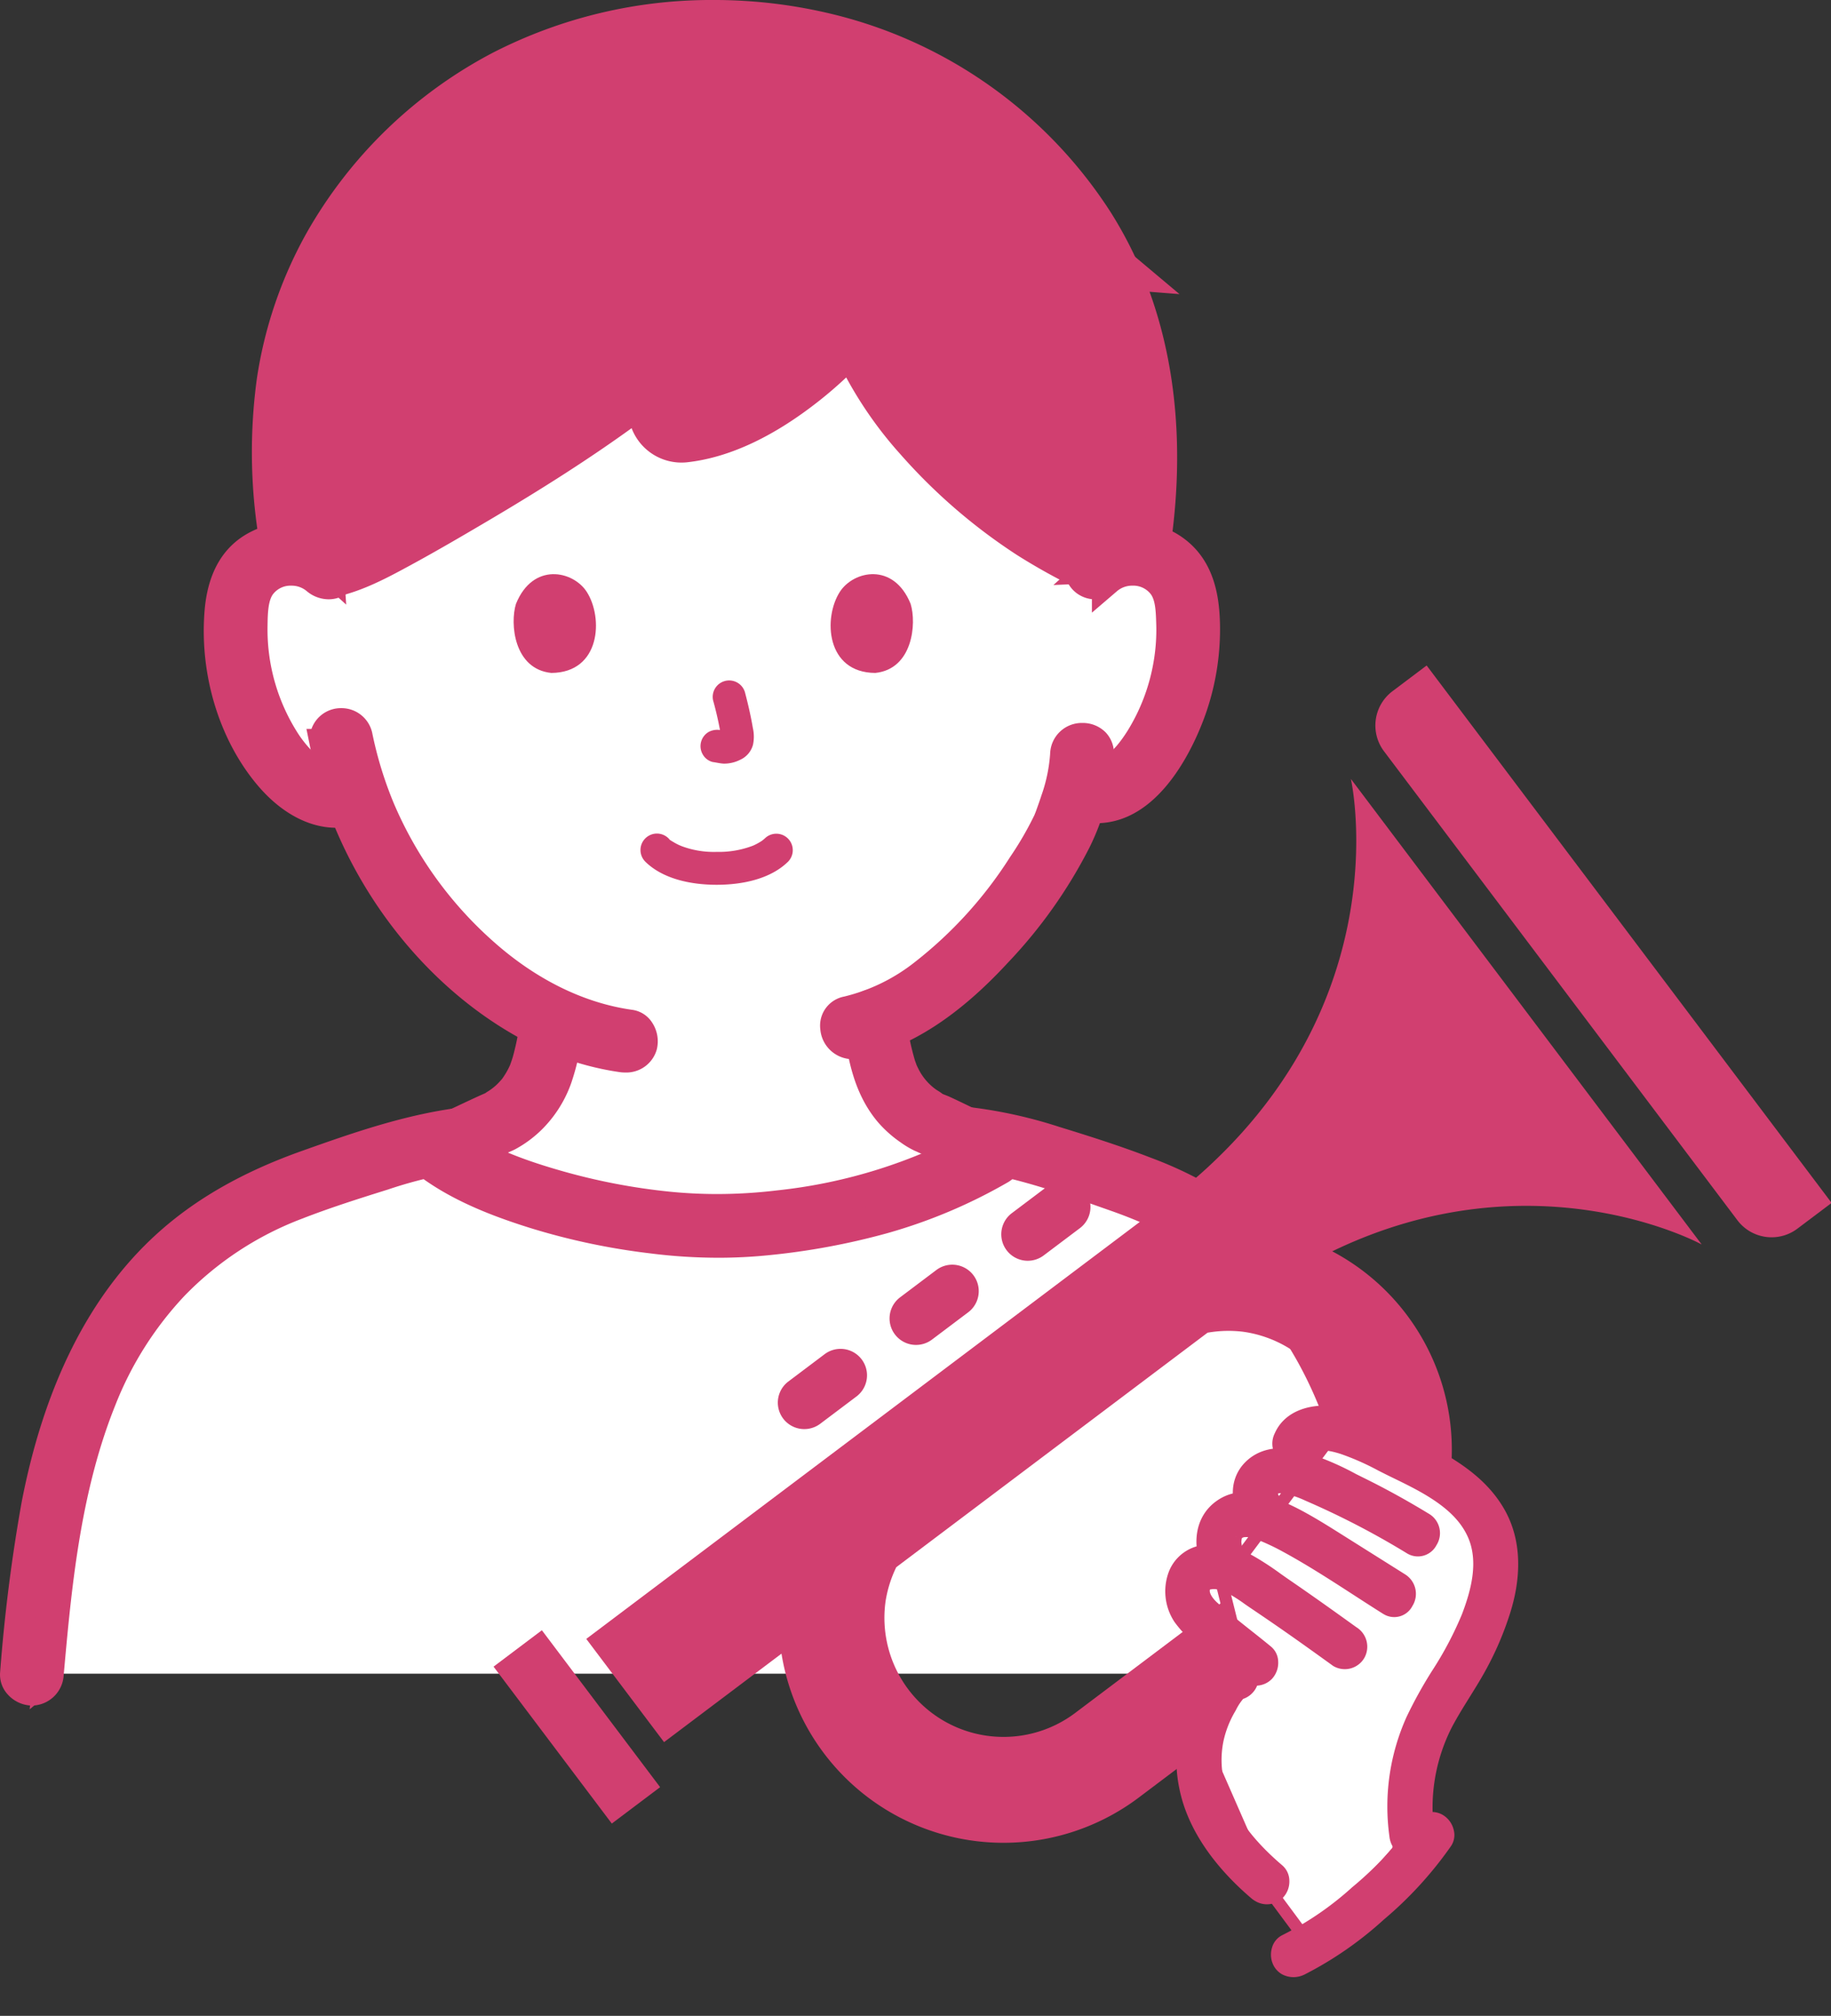 <svg xmlns="http://www.w3.org/2000/svg" width="269.896" height="297.185" viewBox="0 0 269.896 297.185">
  <rect x="0" y="0" width="269.896" height="297.185" fill="#333333" stroke="none"/>
  <g id="グループ_1809" data-name="グループ 1809" transform="translate(0 0)">
    <g id="c" transform="translate(0 0)">
      <path id="パス_1125" data-name="パス 1125" d="M37.259,249.041c1.768-19.737,4.041-40.778,16.586-56.112a49.939,49.939,0,0,1,15.839-12.788,99.021,99.021,0,0,1,14.657-5.667c3.869-1.268,7.785-2.539,11.761-3.414a20.787,20.787,0,0,0,3.3,2.33c10.25,6.046,25.714,9.427,38.92,9.727,13.192-.3,28.572-3.669,38.832-9.686a24.246,24.246,0,0,0,3.623-2.29c3.859.871,7.661,2.105,11.422,3.332a99.028,99.028,0,0,1,14.657,5.667A49.94,49.94,0,0,1,222.7,192.929c12.546,15.333,14.818,36.374,16.586,56.112" transform="translate(-32.556 -2.295)" fill="#fff"/>
      <path id="パス_1125_-_アウトライン" data-name="パス 1125 - アウトライン" d="M239.032,251.426c-1.578-17.621-3.542-39.55-16.082-54.876a47.885,47.885,0,0,0-15.115-12.2,98.3,98.3,0,0,0-14.326-5.529c-3.323-1.084-6.748-2.2-10.221-3.043a20.316,20.316,0,0,1-2.33,1.442c-.208.113-.413.224-.641.357-9.952,5.837-25.252,9.668-39.931,10h-.1c-14.753-.335-30.089-4.183-40.023-10.042l-.122-.072a19.493,19.493,0,0,1-2.581-1.757c-3.63.865-7.261,2.054-10.5,3.115a98.326,98.326,0,0,0-14.327,5.529,47.891,47.891,0,0,0-15.118,12.206c-12.539,15.325-14.5,37.255-16.081,54.875l-4.526-.405c1.634-18.24,3.667-40.941,17.091-57.348A52.468,52.468,0,0,1,70.663,180.3a101.8,101.8,0,0,1,14.988-5.8c3.645-1.194,7.78-2.55,11.976-3.473l1.063-.234.848.681a18.787,18.787,0,0,0,2.907,2.071l.125.074c9.153,5.4,23.971,9.091,37.767,9.412,13.726-.317,28.511-3.994,37.682-9.373.274-.161.523-.3.774-.432a17.906,17.906,0,0,0,2.634-1.714l.84-.631,1.025.231c4.021.907,8.062,2.226,11.627,3.389a101.793,101.793,0,0,1,14.989,5.8,52.463,52.463,0,0,1,16.56,13.37c13.424,16.407,15.457,39.108,17.091,57.348Z" transform="translate(-34.57 -4.478)" fill="#d13f70"/>
      <path id="パス_1126" data-name="パス 1126" d="M193.758,87.364a8.349,8.349,0,0,1,6.682-1.955,7.89,7.89,0,0,1,5.67,3.77,11.158,11.158,0,0,1,1.168,4.485,33.409,33.409,0,0,1-3.406,17.709,21.233,21.233,0,0,1-5.491,7.206c-1.857,1.481-3.722,2.322-6.419,1.5l-.964-.292c-.592,2.328-1.372,4.357-1.721,5.349-2,5.073-13.705,23.757-28.087,29.051.113.861.268,1.867.481,3.084.7,4.112,1.862,8.768,7.332,11.793.369.116,7.506,3.511,8.069,3.744l1.92.795-.6.36c-.574.341-1,.543-1.532.858-10.26,6.017-25.64,9.389-38.832,9.686-13.207-.3-28.671-3.683-38.92-9.727-.594-.351-.97-.567-1.525-.961l-.85-.6,1-.4c.582-.232,7.7-3.627,8.089-3.743,5.451-3.026,6.614-7.681,7.332-11.793.243-1.374.41-2.448.5-3.376a54.37,54.37,0,0,1-17.081-13.188,60.044,60.044,0,0,1-11.9-20.232l-1.424.385c-3.049.821-5.379-.805-7.235-2.287a21.229,21.229,0,0,1-5.491-7.206,33.407,33.407,0,0,1-3.406-17.709,11.124,11.124,0,0,1,1.168-4.485,7.889,7.889,0,0,1,5.67-3.77,8.352,8.352,0,0,1,6.682,1.955S76.927,33.693,137.2,33.693,193.76,87.364,193.76,87.364Z" transform="translate(-32.256 -3.684)" fill="#fff"/>
      <path id="パス_1126_-_アウトライン" data-name="パス 1126 - アウトライン" d="M139.22,33.443c19.6,0,34.716,5.544,44.94,16.477,11.614,12.42,13.633,28.324,13.907,35.639a10.776,10.776,0,0,1,4.734-.375,10.2,10.2,0,0,1,7.318,4.911,13.342,13.342,0,0,1,1.445,5.379,35.594,35.594,0,0,1-3.634,18.933,23.239,23.239,0,0,1-6.1,7.961A9.2,9.2,0,0,1,196,124.7a8.532,8.532,0,0,1-1.405-.12c-.357,1.138-.71,2.114-.958,2.8-.073.2-.138.383-.192.537l-.03.08c-1.913,4.848-13.025,23.194-27.693,29.652.064.4.134.816.211,1.256.664,3.91,1.628,7.616,6.076,10.131.425.179,1.461.659,4.759,2.208,1.388.652,2.961,1.391,3.2,1.492l6.1,2.527-4.5,2.678c-.334.2-.62.354-.9.508-.208.112-.413.223-.641.357-9.952,5.837-25.252,9.667-39.931,10h-.1c-14.754-.336-30.09-4.184-40.022-10.042l-.133-.079c-.537-.317-.961-.567-1.552-.986l-4.248-3.018,4.872-1.951c.256-.106,1.954-.9,3.318-1.544,3.186-1.5,4.207-1.968,4.64-2.148,4.408-2.507,5.388-6.22,6.07-10.126.113-.643.2-1.188.278-1.665a57.465,57.465,0,0,1-16.311-12.993,61.818,61.818,0,0,1-11.633-19.031,8.424,8.424,0,0,1-1.632.162c-2.865,0-5.068-1.444-7.023-3a23.247,23.247,0,0,1-6.108-7.97A35.579,35.579,0,0,1,66.874,95.49a13.333,13.333,0,0,1,1.45-5.4,10.192,10.192,0,0,1,7.314-4.9,10.788,10.788,0,0,1,4.73.374c.265-7.306,2.271-23.166,13.882-35.607C104.475,39,119.6,33.443,139.22,33.443Zm54.326,54.9c.067-4.175-.407-22.173-12.71-35.325-9.33-9.974-23.332-15.032-41.616-15.032-18.3,0-32.317,5.069-41.647,15.066C83.63,67.991,84.908,89.019,84.923,89.23l.387,5.612-4.176-3.769a6.05,6.05,0,0,0-3.968-1.457,5.808,5.808,0,0,0-.856.063,5.644,5.644,0,0,0-4.02,2.628A9.105,9.105,0,0,0,71.4,95.9a31.025,31.025,0,0,0,3.178,16.487,18.835,18.835,0,0,0,4.885,6.451c1.264,1.009,2.638,2,4.178,2a3.946,3.946,0,0,0,1.039-.143l3.462-.936.7,2a57.434,57.434,0,0,0,11.453,19.466,51.838,51.838,0,0,0,16.353,12.646l1.454.682-.158,1.6c-.09.909-.247,1.97-.526,3.547-.586,3.358-1.679,9.615-8.467,13.384l-.215.119-.152.046c-.492.207-2.845,1.312-4.42,2.052l-.593.278c9.213,5,23.311,8.376,36.479,8.684,12.865-.3,26.663-3.547,35.894-8.383l-1.107-.52c-1.636-.769-4.083-1.918-4.566-2.123l-.143-.045-.2-.11c-6.84-3.783-7.9-10.04-8.473-13.4-.207-1.181-.369-2.221-.493-3.168l-.237-1.8,1.7-.628c13.626-5.016,25.011-23.383,26.744-27.716.055-.154.118-.331.19-.529.393-1.09.988-2.736,1.458-4.584l.586-2.3,3.238.981c1.618.493,2.639.257,4.344-1.1a18.83,18.83,0,0,0,4.873-6.442,31.038,31.038,0,0,0,3.177-16.5,9.112,9.112,0,0,0-.886-3.57,5.648,5.648,0,0,0-4.025-2.634,6.261,6.261,0,0,0-4.145.881l-.067,1-8.357.382Z" transform="translate(-34.278 -5.706)" fill="#d13f70"/>
      <path id="パス_1127" data-name="パス 1127" d="M159.587,6.729A66.486,66.486,0,0,0,137.455,3.1c-14.827,0-27.418,4.312-37.493,11.538-10.9,7.819-23.149,21.332-25.625,42.713q-.271,2.345-.382,4.818c-.351,8,1.915,21.58,1.531,17.847a8.213,8.213,0,0,1,4.835,1.824c3.82-.679,10.008-4.194,12.8-5.774,16.836-9.539,29.518-17.62,40.812-27.324-1,2.723-2.707,5.756-4.135,8.685a3.1,3.1,0,0,0,3.348,4.409c10.013-1.725,18.109-8.181,25.255-16.045,3.241,9.386,9.532,16.711,17.61,23.916A75.274,75.274,0,0,0,194.318,81.53a8.448,8.448,0,0,1,5.491-1.511c.045-.265.069-.41.069-.41a82.115,82.115,0,0,0,1.083-17.441,66.075,66.075,0,0,0-1.8-12.724c3.929,1.485-5.029-10.937,0-10.543C199.163,38.9,161.827,7.52,159.587,6.729Z" transform="translate(-32.185 1.642)" fill="#d13f70"/>
      <path id="パス_1127_-_アウトライン" data-name="パス 1127 - アウトライン" d="M139.477,2.85a68.632,68.632,0,0,1,22.888,3.759c2.174.767,23.106,18.138,40.282,32.575l5.422,4.557-6.045-.473a34.424,34.424,0,0,0,1.178,3.3c1.1,2.771,1.824,4.6.791,6.122q-.072.106-.153.2a68.755,68.755,0,0,1,1.412,11.2A83.906,83.906,0,0,1,204.14,82l-.414,2.462-2.071-.16a6.187,6.187,0,0,0-3.991,1.092l-1.1.791-1.219-.6a77.205,77.205,0,0,1-18.827-12.169c-8.478-7.562-13.706-14.156-16.907-21.447-8.041,8.175-15.753,12.687-24.06,14.119a5.583,5.583,0,0,1-.946.082,5.369,5.369,0,0,1-4.98-7.39c-8.657,6.567-18.993,13.133-33.364,21.276l-.04.023C93.2,81.8,86.927,85.355,82.742,86.1l-1.038.185-.811-.674A5.679,5.679,0,0,0,78.9,84.562l-.345.383H76.573l-.675-.7c-.476-.5-.79-.825-1.576-8a87.317,87.317,0,0,1-.614-12.151c.072-1.667.205-3.342.395-4.98,2.635-22.76,15.9-36.651,26.557-44.3C111.729,6.875,124.789,2.85,139.477,2.85Zm21.266,8a64.149,64.149,0,0,0-21.266-3.461c-13.719,0-25.888,3.739-36.169,11.113C93.393,25.618,81.06,38.526,78.616,59.634c-.177,1.53-.3,3.1-.369,4.656a100.714,100.714,0,0,0,1.123,15.7,10.428,10.428,0,0,1,3.477,1.426c3.494-.955,8.767-3.944,11.131-5.284l.041-.023C112.676,65.54,124.4,57.7,134.47,49.04l6.619-5.687-3.006,8.193a60.664,60.664,0,0,1-2.947,6.353c-.434.85-.869,1.7-1.28,2.545a.777.777,0,0,0,.031.787.889.889,0,0,0,.888.387c8.11-1.4,15.723-6.27,23.96-15.334l2.578-2.837,1.251,3.623c2.735,7.922,7.812,14.789,16.975,22.962a70.993,70.993,0,0,0,16.68,10.93,10.75,10.75,0,0,1,3.665-1.138,78.965,78.965,0,0,0,.827-15.536A63.9,63.9,0,0,0,198.978,52l-1.018-4.185,1,.378c-1.087-2.743-2.112-5.349-1.375-7.33C183.739,29.254,163.213,12.27,160.743,10.855Z" transform="translate(-34.208 -0.38)" fill="#d13f70"/>
      <path id="パス_1129" data-name="パス 1129" d="M202.239,85.858c2.771-16.836,1.037-34.717-8.231-49.393A65.648,65.648,0,0,0,154.626,8.314c-16.1-3.984-33.948-2.284-48.7,5.424A65.592,65.592,0,0,0,79.334,39.5a61.182,61.182,0,0,0-7.016,20.6,78.76,78.76,0,0,0,.143,22.022c.161,1.247.328,2.494.531,3.735a2.442,2.442,0,0,0,2.982,1.693,2.482,2.482,0,0,0,1.693-2.982,83.052,83.052,0,0,1-1.207-17.9,58.128,58.128,0,0,1,4.922-20.486,60.714,60.714,0,0,1,21.865-25.251c12.713-8.348,28.422-11.242,43.412-9.229a61.759,61.759,0,0,1,23.52,8.316,52.375,52.375,0,0,1,8.248,5.747,72.119,72.119,0,0,1,7.811,8.115c10.35,12.758,13.593,29.429,12.015,45.491-.171,1.739-.407,3.469-.691,5.193a2.5,2.5,0,0,0,1.693,2.982,2.443,2.443,0,0,0,2.982-1.693h0Z" transform="translate(-32.209 -3.961)" fill="#d13f70"/>
      <path id="パス_1129_-_アウトライン" data-name="パス 1129 - アウトライン" d="M77.412,91.925a4.616,4.616,0,0,1-4.64-3.675c-.214-1.308-.387-2.605-.542-3.811a80.424,80.424,0,0,1-.136-22.652,63.079,63.079,0,0,1,7.278-21.37,67.656,67.656,0,0,1,27.524-26.672,70.525,70.525,0,0,1,32.562-7.763A73.91,73.91,0,0,1,157.193,8.13,67.732,67.732,0,0,1,197.95,37.273C209.058,54.862,208.732,74.7,206.5,88.249l-.313,1.9h-.549a4.86,4.86,0,0,1-3.779,1.768,4.477,4.477,0,0,1-1.185-.157,4.771,4.771,0,0,1-3.333-5.541c.294-1.786.514-3.436.672-5.046,1.675-17.049-2.416-32.618-11.519-43.838a69.312,69.312,0,0,0-7.567-7.858,50.719,50.719,0,0,0-7.894-5.486,59.357,59.357,0,0,0-22.657-8.014,66.934,66.934,0,0,0-8.874-.594,59.815,59.815,0,0,0-32.989,9.471A58.507,58.507,0,0,0,85.473,49.148,56.186,56.186,0,0,0,80.75,68.83a80.258,80.258,0,0,0,1.181,17.4A4.717,4.717,0,0,1,78.6,91.769,4.484,4.484,0,0,1,77.412,91.925ZM139.5,10.842a71.51,71.51,0,0,1,9.478.634A63.874,63.874,0,0,1,173.368,20.1a54.517,54.517,0,0,1,8.6,6.007,73.786,73.786,0,0,1,8.056,8.373c9.861,12.155,14.3,28.9,12.512,47.145-.168,1.71-.4,3.456-.71,5.34a.681.681,0,0,0,.037.426.613.613,0,0,0,.183-.054l.051-.313c2.029-12.753,2.223-31.146-7.99-47.319A63.148,63.148,0,0,0,156.1,12.541a69.365,69.365,0,0,0-16.645-2.014A65.965,65.965,0,0,0,109,17.774,63.061,63.061,0,0,0,83.341,42.63a58.547,58.547,0,0,0-6.754,19.836,76.056,76.056,0,0,0,.15,21.393c.143,1.11.3,2.3.491,3.477a.483.483,0,0,0,.185.045h.009l.018-.011a1.061,1.061,0,0,0,.008-.408,84.73,84.73,0,0,1-1.233-18.4,60.772,60.772,0,0,1,5.121-21.29,63.107,63.107,0,0,1,22.687-26.211A64.343,64.343,0,0,1,139.5,10.842Z" transform="translate(-34.23 -5.983)" fill="#d13f70"/>
      <path id="パス_1130" data-name="パス 1130" d="M98.093,173.964c2.631-1.084,5.17-2.4,7.757-3.587.2-.093.41-.182.612-.277.365-.172-.6.245-.333.14a8.17,8.17,0,0,0,.767-.34,15.129,15.129,0,0,0,3.334-2.477,15.933,15.933,0,0,0,3.818-6.053,33.707,33.707,0,0,0,1.566-7.2,2.509,2.509,0,0,0-1.693-2.982c-1.129-.31-2.805.387-2.982,1.693a40.54,40.54,0,0,1-1.181,6.031c-.126.428-.271.851-.425,1.27-.038.106-.081.211-.122.315.017-.043.138-.312.022-.057s-.224.487-.347.725a13.2,13.2,0,0,1-.779,1.314,5.15,5.15,0,0,1-.764.957,10.188,10.188,0,0,1-2.37,1.962c-.1.059-.572.437-.245.192.06-.046.2-.074.113-.03-.212.11-.449.186-.668.281q-.251.109-.5.223c-1.288.584-2.566,1.191-3.845,1.792q-1.106.519-2.212,1.037c-.288.134-.576.269-.864.4-.25.114-.987.419.057-.01a2.5,2.5,0,0,0-1.693,2.982,2.438,2.438,0,0,0,2.982,1.693h0Z" transform="translate(-31.972 -2.496)" fill="#d13f70"/>
      <path id="パス_1130_-_アウトライン" data-name="パス 1130 - アウトライン" d="M99.457,178.385a4.842,4.842,0,0,1-4.514-3.493,4.6,4.6,0,0,1,1.681-4.911,2.615,2.615,0,0,1,.87-.583c.1-.041.245-.1.33-.143.271-.125.543-.252.816-.379l2.954-1.386c1.051-.495,2.1-.99,3.16-1.47q.268-.121.537-.238c.074-.032.149-.063.224-.093.095-.071.2-.144.285-.2a7.912,7.912,0,0,0,1.891-1.566l.091-.1a2.889,2.889,0,0,0,.4-.506l.06-.088a11,11,0,0,0,.643-1.086c.1-.188.188-.382.277-.576.018-.046.036-.092.053-.138.157-.426.281-.795.381-1.136a38.565,38.565,0,0,0,1.109-5.694,4.585,4.585,0,0,1,4.662-3.733,4.428,4.428,0,0,1,1.173.154,4.725,4.725,0,0,1,3.343,5.478,35.579,35.579,0,0,1-1.687,7.681,18.187,18.187,0,0,1-4.374,6.9,17.2,17.2,0,0,1-3.851,2.85c-.191.1-.394.2-.635.3l-.3.136-.223.1c-.916.419-1.829.857-2.742,1.3-1.646.79-3.349,1.607-5.092,2.325l-.047.019A3.981,3.981,0,0,1,99.457,178.385Zm.227-4.972a.788.788,0,0,0-.375.268,1.039,1.039,0,0,0,.139.12c1.559-.651,3.134-1.406,4.658-2.137.938-.45,1.875-.9,2.819-1.332l.05-.022a3.609,3.609,0,0,1,.775-.346c.037-.017.074-.035.11-.055a12.874,12.874,0,0,0,2.818-2.1,13.7,13.7,0,0,0,3.261-5.2,31.768,31.768,0,0,0,1.445-6.712,1.047,1.047,0,0,0-.025-.473.544.544,0,0,0-.18.037,41.543,41.543,0,0,1-1.22,6.127c-.129.438-.284.9-.473,1.412l-.024.065a2.751,2.751,0,0,1-.1.271l-.032.073q-.034.079-.073.155c-.106.23-.214.455-.328.677a15.584,15.584,0,0,1-.913,1.542l-.06.089a6.465,6.465,0,0,1-.825,1.039l-.089.1a12.386,12.386,0,0,1-2.532,2.157,2.3,2.3,0,0,1-.6.446c-.086.044-.174.086-.263.126a2.456,2.456,0,0,1-.261.109l-.115.045c-.057.022-.115.044-.171.068-.156.068-.312.137-.468.208-1.038.471-2.07.957-3.1,1.442l-2.933,1.376-.589.274a2.3,2.3,0,0,1-.315.159h0Z" transform="translate(-33.993 -4.518)" fill="#d13f70"/>
      <path id="パス_1131" data-name="パス 1131" d="M157.926,153.632c.624,4.6,1.475,9.191,4.561,12.843a15.468,15.468,0,0,0,2.928,2.6,9.5,9.5,0,0,0,2.021,1.148,3.492,3.492,0,0,0-.434-.186c.088.052.192.084.284.126,1.3.6,2.594,1.2,3.889,1.811,1.247.585,2.483,1.21,3.75,1.749a2.508,2.508,0,0,0,3.317-.87,2.441,2.441,0,0,0-.87-3.317c-2.366-1-4.662-2.188-7-3.264a14.261,14.261,0,0,1-1.579-.695c.023.015.35.175-.046-.1-.25-.176-.519-.324-.771-.5a8.55,8.55,0,0,1-1.163-.966,8.422,8.422,0,0,1-1.752-2.2c-.243-.414-.457-.841-.661-1.276-.185-.394.026.12-.116-.288-.089-.256-.186-.508-.27-.765a40.389,40.389,0,0,1-1.42-7.133,2.437,2.437,0,0,0-2.982-1.693,2.489,2.489,0,0,0-1.693,2.982h0Z" transform="translate(-31.336 -2.502)" fill="#d13f70"/>
      <path id="パス_1131_-_アウトライン" data-name="パス 1131 - アウトライン" d="M162.217,150.327a4.582,4.582,0,0,1,4.657,3.735,38.814,38.814,0,0,0,1.328,6.73c.044.136.093.269.141.4l.116.324.014.041.012.026c.214.456.387.792.563,1.091a8.293,8.293,0,0,0,2.252,2.453c.092.064.186.121.28.18.171.106.341.214.5.329.076.053.147.107.214.161.116.049.242.1.342.136.248.1.492.192.713.294.876.4,1.747.823,2.619,1.242,1.412.68,2.872,1.382,4.311,1.992a4.152,4.152,0,0,1,2.31,2.583,4.979,4.979,0,0,1-.366,3.973,4.512,4.512,0,0,1-3.989,2.27,5.632,5.632,0,0,1-2.177-.456c-.927-.394-1.827-.826-2.7-1.245-.376-.181-.753-.362-1.13-.539-1.289-.605-2.576-1.21-3.87-1.8a3.44,3.44,0,0,1-.4-.185,13.25,13.25,0,0,1-1.832-1.113,17.66,17.66,0,0,1-3.352-2.989c-3.476-4.114-4.414-9.136-5.067-13.935q-.006-.033-.01-.067a4.724,4.724,0,0,1,3.342-5.478A4.445,4.445,0,0,1,162.217,150.327Zm.187,4.584a.546.546,0,0,0-.184-.04,1.056,1.056,0,0,0-.026.433c0,.015,0,.03.007.045.587,4.328,1.338,8.478,4.045,11.681a13.06,13.06,0,0,0,2.5,2.211,9.377,9.377,0,0,0,1.086.681,3.571,3.571,0,0,1,.857.4c1.157.533,2.314,1.076,3.471,1.619.389.183.778.369,1.167.556.862.414,1.677.806,2.506,1.158.351.149.478.087.478.087a1.742,1.742,0,0,0-.016-.181c-1.465-.629-2.9-1.321-4.3-1.992-.849-.409-1.7-.817-2.552-1.211-.14-.065-.294-.122-.45-.183a7.755,7.755,0,0,1-1.39-.654,2.269,2.269,0,0,1-.432-.353c-.159-.1-.317-.2-.47-.3a10.755,10.755,0,0,1-1.436-1.189,10.585,10.585,0,0,1-2.141-2.693c-.24-.409-.466-.841-.727-1.4a2.314,2.314,0,0,1-.265-.651l-.069-.193c-.064-.178-.128-.355-.187-.535A41.067,41.067,0,0,1,162.4,154.911Z" transform="translate(-33.359 -4.524)" fill="#d13f70"/>
      <path id="パス_1132" data-name="パス 1132" d="M194.245,88.586a5.8,5.8,0,0,1,8.362,1.017c1.01,1.509,1.068,3.586,1.123,5.339a29.82,29.82,0,0,1-.378,5.984,30.812,30.812,0,0,1-4.207,11.24c-1.64,2.594-4.334,6.033-7.767,5.083-3.012-.833-4.3,3.844-1.289,4.676,8.629,2.388,14.314-7.783,16.617-14.536a35.41,35.41,0,0,0,1.872-12.448c-.134-4.268-1.067-8.341-4.821-10.836a10.832,10.832,0,0,0-12.939,1.052,2.445,2.445,0,0,0,0,3.428,2.474,2.474,0,0,0,3.428,0h0Z" transform="translate(-31.027 -3.191)" fill="#d13f70"/>
      <path id="パス_1132_-_アウトライン" data-name="パス 1132 - アウトライン" d="M200.156,82.179a12.384,12.384,0,0,1,6.88,2.055c4.977,3.307,5.713,8.808,5.835,12.657a37.8,37.8,0,0,1-1.992,13.252c-1.315,3.854-6.37,16.43-16.228,16.43a11.8,11.8,0,0,1-3.145-.438,4.531,4.531,0,0,1-3.334-5.09,4.631,4.631,0,0,1,4.53-4.146,4.9,4.9,0,0,1,1.3.181,2.077,2.077,0,0,0,.562.079c.927,0,2.491-.726,4.679-4.187a28.354,28.354,0,0,0,3.888-10.412,27.632,27.632,0,0,0,.346-5.528c-.047-1.514-.1-3.189-.74-4.146a3.25,3.25,0,0,0-2.748-1.334,3.449,3.449,0,0,0-2.249.781L194,95.537V93.544a4.579,4.579,0,0,1-2.763-1.331,4.864,4.864,0,0,1-1.364-3.583,4.34,4.34,0,0,1,1.495-3.179A13.561,13.561,0,0,1,200.156,82.179ZM194.65,122.03c5.443,0,9.827-7.193,11.928-13.353a33.214,33.214,0,0,0,1.751-11.643c-.146-4.643-1.285-7.339-3.808-9.016a8.087,8.087,0,0,0-5.982-1.14v.258a8.4,8.4,0,0,1,1.453-.126,7.777,7.777,0,0,1,6.525,3.351c1.365,2.04,1.442,4.51,1.5,6.495a32.281,32.281,0,0,1-.409,6.477,32.864,32.864,0,0,1-4.525,12.069c-.985,1.559-3.984,6.3-8.52,6.3a6.649,6.649,0,0,1-1.774-.244l-.047-.011a.542.542,0,0,0-.079.292l.048.015A7.265,7.265,0,0,0,194.65,122.03Z" transform="translate(-33.05 -5.213)" fill="#d13f70"/>
      <path id="パス_1133" data-name="パス 1133" d="M82.369,85.157a10.9,10.9,0,0,0-11.8-1.688c-4.011,1.884-5.535,5.74-5.879,9.922-.685,8.355,1.807,17.586,7.243,24.057,2.949,3.51,7.237,6.373,11.976,5.263,3.036-.711,1.752-5.388-1.289-4.676-3.278.768-6.485-2.773-8.129-5.178a30.624,30.624,0,0,1-5.05-17.472c.032-1.872.052-4.165,1.133-5.782a5.8,5.8,0,0,1,8.362-1.017,2.488,2.488,0,0,0,3.428,0,2.445,2.445,0,0,0,0-3.428h0Z" transform="translate(-32.28 -3.191)" fill="#d13f70"/>
      <path id="パス_1133_-_アウトライン" data-name="パス 1133 - アウトライン" d="M77.172,82.192h0a13.429,13.429,0,0,1,8.7,3.26l.8.68v.23a4.477,4.477,0,0,1,.7,2.267A4.867,4.867,0,0,1,86,92.215a4.57,4.57,0,0,1-3.25,1.351,5.04,5.04,0,0,1-3.26-1.23,3.452,3.452,0,0,0-2.251-.782,3.248,3.248,0,0,0-2.747,1.334c-.69,1.032-.722,2.929-.749,4.453l0,.105A28.355,28.355,0,0,0,78.4,113.6c1.784,2.609,3.874,4.295,5.325,4.295a1.782,1.782,0,0,0,.411-.047,4.976,4.976,0,0,1,1.133-.133,4.764,4.764,0,0,1,4.647,4.308,4.414,4.414,0,0,1-3.455,4.925,11.43,11.43,0,0,1-2.6.3c-4.078,0-8.209-2.243-11.63-6.316-5.634-6.706-8.538-16.315-7.768-25.7.477-5.813,2.892-9.781,7.177-11.793A12.937,12.937,0,0,1,77.172,82.192Zm5.648,6.632a8.87,8.87,0,0,0-5.647-2.088,8.426,8.426,0,0,0-3.608.812c-2.743,1.288-4.242,3.922-4.581,8.052-.664,8.1,1.911,16.686,6.719,22.41,1.473,1.753,4.49,4.695,8.151,4.695a6.882,6.882,0,0,0,1.544-.177.47.47,0,0,0-.137-.277c-.009.006-.041.008-.092.019a6.353,6.353,0,0,1-1.447.167c-4.164,0-7.474-3.931-9.076-6.274A32.895,32.895,0,0,1,69.2,97.368l0-.1c.034-2.008.081-4.758,1.515-6.9a7.774,7.774,0,0,1,6.524-3.352,7.994,7.994,0,0,1,5.2,1.87.54.54,0,0,0,.309.141.307.307,0,0,0,.074-.195Z" transform="translate(-34.305 -5.213)" fill="#d13f70"/>
      <path id="パス_1134" data-name="パス 1134" d="M188.437,114.086a25.017,25.017,0,0,1-1.4,6.782c-.257.792-.537,1.575-.818,2.358l-.2.521-.062.171c.209-.6.053-.134-.082.154a50.84,50.84,0,0,1-3.745,6.455,63.762,63.762,0,0,1-14.587,16.05,29.361,29.361,0,0,1-11.274,5.461c-3.049.655-1.759,5.33,1.289,4.676,8.158-1.751,15.108-7.375,20.649-13.37a70.169,70.169,0,0,0,11.692-16.481,32.753,32.753,0,0,0,3.38-12.775c.111-3.12-4.737-3.116-4.849,0h0Z" transform="translate(-31.37 -2.895)" fill="#d13f70"/>
      <path id="パス_1134_-_アウトライン" data-name="パス 1134 - アウトライン" d="M192.969,111.5a4.721,4.721,0,0,1,3.4,1.39,4.465,4.465,0,0,1,1.214,3.3,35.043,35.043,0,0,1-3.607,13.688A72.09,72.09,0,0,1,181.9,146.907c-7.261,7.857-14.405,12.453-21.84,14.049a5.011,5.011,0,0,1-1.049.113,4.8,4.8,0,0,1-4.7-4.387,4.359,4.359,0,0,1,3.509-4.845,26.989,26.989,0,0,0,10.394-5.062,61.3,61.3,0,0,0,14.05-15.482,48.783,48.783,0,0,0,3.581-6.162c.047-.1.094-.226.111-.27s.036-.089.056-.133l.109-.29c.277-.774.539-1.5.779-2.248a23.087,23.087,0,0,0,1.286-6.163c0-.031,0-.063.005-.094A4.669,4.669,0,0,1,192.969,111.5Zm.069,4.548a.505.505,0,0,0-.069,0,.444.444,0,0,0-.23.056c0,.005-.006.036-.008.092,0,.025,0,.049,0,.074a27.369,27.369,0,0,1-1.5,7.326c-.262.81-.548,1.607-.824,2.379l-.277.744a2.3,2.3,0,0,1-.176.376,53.952,53.952,0,0,1-3.894,6.715,65.787,65.787,0,0,1-15.125,16.618,31.441,31.441,0,0,1-12.088,5.845.459.459,0,0,0,.153.258.437.437,0,0,0,.116-.011c6.488-1.393,12.853-5.544,19.457-12.69a67.6,67.6,0,0,0,11.318-15.933A30.433,30.433,0,0,0,193.037,116.047Z" transform="translate(-33.392 -4.917)" fill="#d13f70"/>
      <path id="パス_1135" data-name="パス 1135" d="M80.075,112.648c3.462,16.988,14.579,33.052,29.909,41.4a40.488,40.488,0,0,0,13.779,4.672,2.508,2.508,0,0,0,2.982-1.693,2.441,2.441,0,0,0-1.693-2.982c-8.228-1.136-15.616-5.189-21.761-10.675a57.664,57.664,0,0,1-18.54-32.016,2.425,2.425,0,0,0-4.675,1.289h0Z" transform="translate(-32.124 -2.917)" fill="#d13f70"/>
      <path id="パス_1135_-_アウトライン" data-name="パス 1135 - アウトライン" d="M84.791,109.337a4.638,4.638,0,0,1,4.611,3.589,56.193,56.193,0,0,0,3.183,10.414A57.034,57.034,0,0,0,107.228,143.7c6.31,5.634,13.419,9.133,20.559,10.119a4.135,4.135,0,0,1,2.895,1.887,4.988,4.988,0,0,1,.678,3.947,4.66,4.66,0,0,1-4.668,3.4,5.983,5.983,0,0,1-.816-.057,42.62,42.62,0,0,1-14.555-4.927c-15.471-8.43-27.367-24.885-31.048-42.946l-.555-2.726h.743a4.611,4.611,0,0,1,3.131-2.9A4.526,4.526,0,0,1,84.791,109.337Zm.179,4.6a.4.4,0,0,0-.179-.054h-.009a.359.359,0,0,0-.055.334l.071.347c3.5,16.646,14.471,31.765,28.7,39.516a38.1,38.1,0,0,0,13,4.416,1.136,1.136,0,0,0,.469-.026.527.527,0,0,0-.038-.182c-7.956-1.153-15.809-5.021-22.726-11.2a61.605,61.605,0,0,1-15.81-22A60.73,60.73,0,0,1,84.97,113.935Z" transform="translate(-34.548 -4.938)" fill="#d13f70"/>
      <path id="パス_1136" data-name="パス 1136" d="M136.709,106.331a51.1,51.1,0,0,1,1.2,5.491l-.087-.644a3.278,3.278,0,0,1,.02.757l.086-.644a1.769,1.769,0,0,1-.084.34l.245-.579a1.388,1.388,0,0,1-.12.219l.379-.491a1.169,1.169,0,0,1-.18.177l.491-.379a3.473,3.473,0,0,1-.434.23l.579-.244a3.186,3.186,0,0,1-.734.214l.645-.087a2.962,2.962,0,0,1-.688,0l.644.087c-.259-.036-.514-.1-.774-.135a2.681,2.681,0,0,0-1.868.245,2.423,2.423,0,0,0-.87,3.316,2.322,2.322,0,0,0,1.448,1.114c.556.075,1.1.217,1.661.242a5.238,5.238,0,0,0,2.4-.565,3.383,3.383,0,0,0,1.9-2.239,5.777,5.777,0,0,0-.026-2.457c-.3-1.769-.708-3.522-1.163-5.258a2.425,2.425,0,0,0-4.675,1.289h0Z" transform="translate(-31.569 -2.981)" fill="#d13f70"/>
      <path id="パス_1137" data-name="パス 1137" d="M107.9,92.161c-.9,2.913-.312,9.614,5.207,10.185,7.294-.044,7.682-8.146,5.227-11.955-2.01-3.119-7.922-4.416-10.433,1.771Z" transform="translate(-31.845 -3.137)" fill="#d13f70"/>
      <path id="パス_1138" data-name="パス 1138" d="M165.606,92.161c.9,2.913.312,9.614-5.206,10.185-7.294-.043-7.683-8.145-5.227-11.956C157.183,87.271,163.094,85.974,165.606,92.161Z" transform="translate(-31.377 -3.137)" fill="#d13f70"/>
      <path id="パス_1139" data-name="パス 1139" d="M194.413,84.088A78.489,78.489,0,0,1,174.5,70.237c-5.89-5.659-11.081-12.123-13.812-19.914-.57-1.625-2.742-2.5-4.052-1.07-4.88,5.347-10.368,10.346-17.062,13.3a30.061,30.061,0,0,1-4.788,1.624c-.839.212-2.51.895-2.876.051-.115-.266-.069-.364.135-.823.446-1,1-1.971,1.494-2.951a59.608,59.608,0,0,0,2.681-5.894,2.438,2.438,0,0,0-1.114-2.737,2.513,2.513,0,0,0-2.937.379c-12.7,10.887-27.147,19.592-41.712,27.73-3.328,1.86-6.824,3.887-10.587,4.7-3.048.659-1.759,5.333,1.289,4.676,3.636-.786,7.094-2.652,10.34-4.413,3.762-2.042,7.462-4.206,11.149-6.38,7.562-4.458,15.009-9.133,22.1-14.312q5.583-4.077,10.849-8.571l-4.052-2.359a49.658,49.658,0,0,1-2.3,4.947c-.846,1.662-2.055,3.43-2.216,5.326a5.552,5.552,0,0,0,6.065,5.89c6.8-.727,13.226-4.512,18.478-8.678a73.088,73.088,0,0,0,8.491-8.077l-4.052-1.07a52.257,52.257,0,0,0,10.571,17.415,81.386,81.386,0,0,0,16.727,14.446,89.587,89.587,0,0,0,8.651,4.8,2.487,2.487,0,0,0,3.317-.87,2.447,2.447,0,0,0-.87-3.317h0Z" transform="translate(-32.143 -3.534)" fill="#d13f70"/>
      <path id="パス_1139_-_アウトライン" data-name="パス 1139 - アウトライン" d="M82.611,93.665a4.8,4.8,0,0,1-4.7-4.381,4.363,4.363,0,0,1,3.505-4.851c3.238-.7,6.393-2.466,9.445-4.174l.514-.287c13.586-7.59,27.884-16.088,40.578-26.821l.442-1.17.561.327a4.986,4.986,0,0,1,3.014-1.05,4.58,4.58,0,0,1,2.311.629,4.769,4.769,0,0,1,2.278,4.847l.971.565-1.7,1.46c-.7,1.68-1.481,3.264-2.234,4.748l-.074.145a26.586,26.586,0,0,0,3.164-1.153c4.785-2.113,9.277-5.441,14.324-10.649l-.528-1.506,1.569.414q.466-.5.938-1.014a4.394,4.394,0,0,1,3.274-1.464,4.97,4.97,0,0,1,4.6,3.313q.292.833.627,1.657l.812.214-.495.542c2.421,5.592,6.383,10.931,12.3,16.614a76,76,0,0,0,18.982,13.274l.36.178a4.373,4.373,0,0,1,2.243,2.716,4.792,4.792,0,0,1-.419,3.785,4.617,4.617,0,0,1-4.033,2.29,5.111,5.111,0,0,1-2.252-.531,90.911,90.911,0,0,1-8.869-4.924,83.307,83.307,0,0,1-17.2-14.848A58.864,58.864,0,0,1,158.9,61.2c-1.3,1.222-2.59,2.333-3.885,3.36-6.822,5.411-13.433,8.492-19.648,9.157a7.864,7.864,0,0,1-8.1-5.037c-6.071,4.383-12.913,8.791-21.432,13.814-3.56,2.1-7.359,4.324-11.218,6.419-3.26,1.77-6.955,3.775-10.944,4.637A5.011,5.011,0,0,1,82.611,93.665Zm-.172-4.8a.462.462,0,0,0,.152.259h.02a.465.465,0,0,0,.1-.012c3.352-.725,6.743-2.565,9.735-4.189,3.794-2.06,7.553-4.262,11.079-6.34,8.791-5.182,15.755-9.691,21.915-14.19q.973-.711,1.938-1.434.1-.256.205-.5c-11,8.3-22.737,15.2-33.987,21.487l-.51.285C89.755,86.086,86.317,88.012,82.439,88.861Zm79.837-31.023a53.4,53.4,0,0,0,8.031,11.7,78.773,78.773,0,0,0,16.255,14.043,86.565,86.565,0,0,0,8.433,4.678.584.584,0,0,0,.333.044.344.344,0,0,0,.008-.2,80.577,80.577,0,0,1-20.383-14.2c-5.736-5.51-9.787-10.774-12.481-16.266Zm-30.944,7.82q-.006.051-.01.1a3.1,3.1,0,0,0,.842,2.371A3.235,3.235,0,0,0,134.88,69.2c5.347-.572,11.17-3.33,17.308-8.2a60.351,60.351,0,0,0,4.659-4.127l-.122-.3a48.729,48.729,0,0,1-14.207,10.079,32.392,32.392,0,0,1-5.15,1.749c-.111.028-.241.067-.382.109a8.068,8.068,0,0,1-2.241.422,3.021,3.021,0,0,1-2.894-1.779,2.736,2.736,0,0,1-.178-1.759Z" transform="translate(-34.165 -5.556)" fill="#d13f70"/>
      <path id="パス_1140" data-name="パス 1140" d="M39.708,249.074c1.224-13.652,2.6-27.6,7.764-40.427A52.928,52.928,0,0,1,58.134,191.8a49.927,49.927,0,0,1,18.09-11.9c4.22-1.646,8.559-3.023,12.881-4.375a65.151,65.151,0,0,1,13.3-3,2.49,2.49,0,0,0,2.424-2.424,2.441,2.441,0,0,0-2.424-2.424c-8.434.783-16.625,3.646-24.566,6.466-7.621,2.706-14.678,6.36-20.689,11.837-10.945,9.973-16.434,24.09-19.17,38.343a249.046,249.046,0,0,0-3.121,24.749,2.443,2.443,0,0,0,2.424,2.424,2.475,2.475,0,0,0,2.424-2.424h0Z" transform="translate(-32.581 -2.329)" fill="#d13f70"/>
      <path id="パス_1140_-_アウトライン" data-name="パス 1140 - アウトライン" d="M38.979,256.346l.05-.564a4.911,4.911,0,0,1-3.247-1.586,4.3,4.3,0,0,1-1.163-3.3,250.2,250.2,0,0,1,3.153-24.974c3.318-17.281,10-30.6,19.871-39.594,5.662-5.159,12.682-9.182,21.459-12.3,7.6-2.7,16.221-5.762,25.116-6.588a4.691,4.691,0,1,1,.42,9.373,63.119,63.119,0,0,0-12.833,2.9c-4.56,1.427-8.666,2.737-12.733,4.323A47.578,47.578,0,0,0,61.8,195.39a50.3,50.3,0,0,0-10.2,16.127c-4.968,12.339-6.357,25.92-7.457,38.091l-.151,1.689a4.747,4.747,0,0,1-4.334,4.481Zm.179-5.193a.444.444,0,0,0,.163.094.131.131,0,0,0,.032,0,.639.639,0,0,0,.11-.305l0-.045c1.157-12.907,2.469-27.536,7.919-41.072a54.811,54.811,0,0,1,11.129-17.572A52.082,52.082,0,0,1,77.42,179.805c4.2-1.639,8.387-2.975,13.029-4.427a67.149,67.149,0,0,1,13.769-3.092.592.592,0,0,0,.366-.137.454.454,0,0,0-.1-.174c-8.251.788-16.543,3.733-23.863,6.333-8.2,2.91-14.713,6.631-19.919,11.375-9.126,8.316-15.34,20.8-18.469,37.092A245.2,245.2,0,0,0,39.158,251.153Z" transform="translate(-34.603 -4.351)" fill="#d13f70"/>
      <path id="パス_1141" data-name="パス 1141" d="M172.273,172.479c7.991.647,15.857,3.547,23.373,6.185,7.107,2.494,13.756,5.883,19.313,11.038,10.221,9.481,15.1,22.707,17.647,36.117,1.463,7.684,2.212,15.475,2.91,23.258a2.489,2.489,0,0,0,2.424,2.424,2.442,2.442,0,0,0,2.424-2.424c-1.3-14.5-2.735-29.383-8.439-42.933a57.859,57.859,0,0,0-11.853-18.231,55.843,55.843,0,0,0-20.005-12.772c-4.379-1.7-8.879-3.124-13.367-4.5a67.714,67.714,0,0,0-14.427-3.006,2.444,2.444,0,0,0-2.424,2.424,2.473,2.473,0,0,0,2.424,2.424Z" transform="translate(-31.215 -2.33)" fill="#d13f70"/>
      <path id="パス_1141_-_アウトライン" data-name="パス 1141 - アウトライン" d="M174.144,167.374h0q.166,0,.334.014a69.384,69.384,0,0,1,14.911,3.1c4.1,1.261,8.872,2.757,13.52,4.556a58.286,58.286,0,0,1,20.806,13.3,60.057,60.057,0,0,1,12.325,18.941c5.967,14.173,7.37,29.813,8.609,43.611a4.3,4.3,0,0,1-1.163,3.3,4.876,4.876,0,0,1-3.524,1.595,4.734,4.734,0,0,1-4.687-4.493c-.707-7.885-1.46-15.58-2.879-23.036-2.977-15.643-8.524-27.051-16.96-34.876-4.738-4.395-10.8-7.849-18.52-10.56l-1.3-.458c-7.012-2.468-14.264-5.02-21.5-5.606a4.714,4.714,0,0,1-4.513-4.689,4.832,4.832,0,0,1,1.254-3.18A4.467,4.467,0,0,1,174.144,167.374Zm65.967,83.781c-1.205-13.432-2.585-28.636-8.258-42.109a55.542,55.542,0,0,0-11.38-17.521,53.788,53.788,0,0,0-19.2-12.245c-4.508-1.745-9.185-3.212-13.214-4.45a65.318,65.318,0,0,0-13.817-2.9.4.4,0,0,0-.1.168.435.435,0,0,0,.337.141c7.824.633,15.358,3.284,22.643,5.849l1.3.457c8.325,2.922,14.9,6.688,20.106,11.516,9.172,8.508,15.169,20.728,18.334,37.358,1.458,7.66,2.223,15.477,2.941,23.479a.566.566,0,0,0,.135.357A.427.427,0,0,0,240.111,251.155Z" transform="translate(-33.237 -4.352)" fill="#d13f70"/>
      <path id="パス_1142" data-name="パス 1142" d="M176.88,170.492a78.517,78.517,0,0,1-30.1,9.564,74.075,74.075,0,0,1-16.422.182,93.649,93.649,0,0,1-16.006-3.063c-5.468-1.551-11.122-3.569-15.833-6.827a2.447,2.447,0,0,0-3.317.87,2.474,2.474,0,0,0,.87,3.317c4.357,3.015,9.578,5.012,14.6,6.6a98.085,98.085,0,0,0,17.382,3.69,74.582,74.582,0,0,0,16.848.286,100.848,100.848,0,0,0,17.253-3.189,74.7,74.7,0,0,0,17.175-7.243c2.7-1.557.263-5.749-2.448-4.187h0Z" transform="translate(-31.974 -2.306)" fill="#d13f70"/>
      <path id="パス_1142_-_アウトライン" data-name="パス 1142 - アウトライン" d="M99.388,169.752a4.257,4.257,0,0,1,2.438.748c4.8,3.321,10.622,5.223,15.159,6.51A91.453,91.453,0,0,0,132.6,180a69.967,69.967,0,0,0,7.075.36,74.172,74.172,0,0,0,8.847-.537,76.426,76.426,0,0,0,28.872-9.068l.364-.21a4.643,4.643,0,0,1,2.34-.646,4.774,4.774,0,0,1,4.527,3.63,4.47,4.47,0,0,1-2.151,5.141,77.427,77.427,0,0,1-17.7,7.461,103.44,103.44,0,0,1-17.641,3.262c-2.387.238-4.828.359-7.255.359a80.333,80.333,0,0,1-10.1-.651A99.56,99.56,0,0,1,112,185.321c-4.491-1.419-10.279-3.486-15.207-6.9a4.76,4.76,0,0,1-1.538-6.332A4.855,4.855,0,0,1,99.388,169.752Zm40.289,15.15a74.547,74.547,0,0,1-7.537-.383,96.034,96.034,0,0,1-16.4-3.138c-4.845-1.374-11.079-3.418-16.407-7.077a.393.393,0,0,0-.172.1c-.006.05.049.175.212.287,4.429,3.065,9.8,4.977,13.99,6.3a95.1,95.1,0,0,0,16.98,3.6,75.817,75.817,0,0,0,9.535.616c2.277,0,4.567-.113,6.8-.337a98.886,98.886,0,0,0,16.864-3.115,72.894,72.894,0,0,0,16.656-7.024l.033-.02a.538.538,0,0,0-.159-.258l-.006,0-.048.027a80.728,80.728,0,0,1-30.967,9.851A79.765,79.765,0,0,1,139.677,184.9Z" transform="translate(-33.987 -4.328)" fill="#d13f70"/>
      <path id="パス_1143" data-name="パス 1143" d="M126.785,129.794c2.682,2.625,6.912,3.4,10.514,3.4s7.834-.773,10.516-3.4a2.424,2.424,0,0,0-3.428-3.428c-.1.1-.576.461-.227.221s-.285.186-.413.265c-.228.14-.463.269-.7.39-.161.081-.324.156-.489.229.311-.14.184-.073-.057.013a14.09,14.09,0,0,1-5.2.862,13.55,13.55,0,0,1-5.106-.826c-.081-.029-.7-.3-.153-.049-.137-.063-.275-.124-.409-.191-.266-.13-.527-.273-.78-.428-.057-.036-.574-.324-.564-.382.007-.036.487.426.137.093-.07-.067-.143-.13-.211-.2a2.424,2.424,0,1,0-3.428,3.428Z" transform="translate(-31.658 -2.754)" fill="#d13f70"/>
    </g>
    <g id="トランペットのアイコン1" transform="matrix(0.799, -0.602, 0.602, 0.799, 51.62, 217.659)">
      <path id="パス_1158" data-name="パス 1158" d="M106.633,33.424H0V52.469H21.667a33.129,33.129,0,0,0,29.3,48.615H92.145a33.082,33.082,0,0,0,30.012-47.137C154.759,60.4,166.242,85.9,166.242,85.9V0S151.2,33.424,106.633,33.424Zm-2.08,46.92a17.479,17.479,0,0,1-12.408,5.144H50.971a17.55,17.55,0,0,1-12.408-29.96,17.812,17.812,0,0,1,4.277-3.058H100.27a17.919,17.919,0,0,1,4.283,3.058,17.552,17.552,0,0,1,0,24.816Z" transform="translate(13.371 6.635)" fill="#d13f70"/>
      <path id="パス_1159" data-name="パス 1159" d="M6.314,0A6.317,6.317,0,0,0,0,6.317V92.85A6.315,6.315,0,0,0,6.314,99.16h6.311V0Z" transform="translate(185.963 0)" fill="#d13f70"/>
      <rect id="長方形_1686" data-name="長方形 1686" width="8.914" height="28.952" transform="translate(0 35.103)" fill="#d13f70"/>
      <path id="パス_1160" data-name="パス 1160" d="M3.9,7.8h6.687a3.9,3.9,0,0,0,0-7.8H3.9a3.9,3.9,0,0,0,0,7.8Z" transform="translate(56.081 27.681)" fill="#d13f70"/>
      <path id="パス_1161" data-name="パス 1161" d="M3.9,7.8h6.687a3.9,3.9,0,0,0,0-7.8H3.9a3.9,3.9,0,0,0,0,7.8Z" transform="translate(76.694 27.681)" fill="#d13f70"/>
      <path id="パス_1162" data-name="パス 1162" d="M3.9,7.8h6.687a3.9,3.9,0,0,0,0-7.8H3.9a3.9,3.9,0,1,0,0,7.8Z" transform="translate(97.304 27.681)" fill="#d13f70"/>
    </g>
    <g id="グループ_1593" data-name="グループ 1593" transform="translate(137.071 214.145) rotate(-14)">
      <path id="パス_1163" data-name="パス 1163" d="M3.546,62.769,0,41.9,8.107,31.27V18.115L30.3,0l17.59,18.115L45.382,34.746,33.735,46.491,23.705,62.769,8.107,73.752Z" transform="translate(28.984 10.924)" fill="#fff"/>
      <path id="パス_1163_-_アウトライン" data-name="パス 1163 - アウトライン" d="M8.664,76.38,3.63,64.254,0,42.893l8.16-10.7V18.915L31.332,0,49.816,19.036,47.2,36.406,35.416,48.288,25.343,64.636ZM5.387,63.747l4.086,9.841L23.992,63.365l9.986-16.209L45.49,35.548l2.395-15.892L31.19,2.462,9.978,19.777V32.809L1.924,43.367Z" transform="translate(28.022 9.693)" fill="#d13f70"/>
      <g id="グループ_1592" data-name="グループ 1592" transform="translate(53.69 0) rotate(43)">
        <path id="パス_1152" data-name="パス 1152" d="M47.636,49.385a26.887,26.887,0,0,1-5.587-15.468c-.076-3.179.277-6.348.283-9.525a45.752,45.752,0,0,0-.966-9.518c-1.04-4.917-3.473-9.684-7.951-12.28C28.055-.514,21.483-.112,15.533.23,12.12.427,8.476.384,5.25,1.65,2.465,2.744-.276,5.241.022,8.5a2.489,2.489,0,0,0,2.424,2.424A2.442,2.442,0,0,0,4.871,8.5C4.7,6.608,7.424,5.937,8.907,5.637A55.509,55.509,0,0,1,16.978,5c4.9-.254,10.823-.7,14.992,2.429,3.392,2.545,4.544,7.007,5.118,10.994.826,5.743-.259,11.459.2,17.2a31.3,31.3,0,0,0,6.164,16.208,2.5,2.5,0,0,0,3.317.87,2.442,2.442,0,0,0,.87-3.317h0Z" transform="translate(4.7 0.909)" fill="#d13f70"/>
        <path id="パス_1152_-_アウトライン" data-name="パス 1152 - アウトライン" d="M46.513,54.845a3.635,3.635,0,0,1-2.884-1.561A32.157,32.157,0,0,1,37.288,36.6a65.193,65.193,0,0,1,0-7.784,51.369,51.369,0,0,0-.192-9.36c-.512-3.56-1.517-7.96-4.764-10.4C30.1,7.386,27.14,6.637,22.742,6.637c-1.437,0-2.864.075-4.243.148l-.564.03c-.628.033-1.263.056-1.9.079A37.926,37.926,0,0,0,10,7.437c-2.27.459-3.385,1.1-3.312,1.891a2.943,2.943,0,0,1-.806,2.26,3.5,3.5,0,0,1-2.523,1.156A3.4,3.4,0,0,1,.027,9.494c-.358-3.92,2.9-6.641,5.8-7.78a27.659,27.659,0,0,1,8.932-1.4c.548-.025,1.092-.05,1.631-.081l.124-.007c1.918-.11,3.9-.225,5.9-.225,5.314,0,9.128.838,12.369,2.716,5.331,3.091,7.5,8.709,8.384,12.878a46.517,46.517,0,0,1,.985,9.708c0,1.443-.077,2.9-.148,4.3-.087,1.708-.176,3.474-.135,5.2a26.094,26.094,0,0,0,5.407,14.946L50.357,51.2H49.8a3.231,3.231,0,0,1-.06.869A3.565,3.565,0,0,1,48.134,54.4,3.178,3.178,0,0,1,46.513,54.845ZM22.742,4.82c3.243,0,7.388.317,10.683,2.79,3.78,2.837,4.91,7.685,5.472,11.591a52.74,52.74,0,0,1,.209,9.693,63.8,63.8,0,0,0-.007,7.567A30.341,30.341,0,0,0,45.087,52.2a1.616,1.616,0,0,0,2.13.628,1.749,1.749,0,0,0,.744-1.117,1.09,1.09,0,0,0-.144-.873l-1.081-1.452H46.8A27.514,27.514,0,0,1,42.05,34.848c-.043-1.791.049-3.592.137-5.333.07-1.385.143-2.817.146-4.216a44.7,44.7,0,0,0-.946-9.328c-.806-3.808-2.764-8.926-7.517-11.682C30.922,2.58,27.388,1.818,22.413,1.818c-1.945,0-3.9.113-5.794.222l-.124.007c-.546.032-1.1.057-1.652.083A26.314,26.314,0,0,0,6.492,3.405C4,4.386,1.588,6.6,1.837,9.328a1.592,1.592,0,0,0,1.519,1.6,1.7,1.7,0,0,0,1.18-.564,1.18,1.18,0,0,0,.339-.869C4.617,6.671,8.4,5.907,9.637,5.655a39.267,39.267,0,0,1,6.331-.577c.628-.023,1.254-.046,1.873-.078l.563-.029C19.806,4.9,21.257,4.82,22.742,4.82Z" transform="translate(3.79 0)" fill="#d13f70"/>
        <path id="パス_1153" data-name="パス 1153" d="M26.672.109Q21.25-.116,15.826.134c-3.338.16-6.954.2-10.2,1.081C3.151,1.887.9,3.4.2,5.985c-.773,2.842.833,5.368,3.254,6.756C6.16,14.3,8.606,10.108,5.9,8.554a5.338,5.338,0,0,1-.615-.382c.014.011-.35-.335-.192-.148a2.974,2.974,0,0,1-.263-.436c.178.3.039-.246.015.014.008-.087.01-.207.03-.328.069-.424-.09.108.019-.107.062-.122.133-.237.2-.357.14-.243-.272.255.04-.053.033-.032.347-.307.235-.222a5.415,5.415,0,0,1,1.018-.488,14.55,14.55,0,0,1,3.361-.618,120.466,120.466,0,0,1,16.925-.472c3.12.129,3.114-4.719,0-4.849h0Z" transform="translate(2.741 9.65)" fill="#d13f70"/>
        <path id="パス_1153_-_アウトライン" data-name="パス 1153 - アウトライン" d="M22.373,0c1.646,0,3.329.034,5.006.1h0l.236.009a3.305,3.305,0,0,1,3.208,3.508A3.085,3.085,0,0,1,27.54,6.774a120.087,120.087,0,0,0-16.8.468,13.7,13.7,0,0,0-3.152.572,5.512,5.512,0,0,0-.734.334c-.044.044-.087.082-.125.116l-.007.012-.017.029a1.433,1.433,0,0,1,.106.108c.1.065.21.13.33.2l.111.063a3.1,3.1,0,0,1,1.518,3.6A3.458,3.458,0,0,1,5.556,14.9,3.3,3.3,0,0,1,3.9,14.438C.856,12.692-.588,9.637.222,6.656.934,4.037,3.091,2.116,6.3,1.246A41.529,41.529,0,0,1,15.356.194q.671-.029,1.331-.059C18.554.045,20.468,0,22.373,0ZM27.6,1.928l-.06,0c-3.64-.152-7.261-.143-10.764.024q-.664.032-1.34.059A40.191,40.191,0,0,0,6.773,3c-1.481.4-4.074,1.473-4.8,4.132-.712,2.62.994,4.677,2.829,5.729a1.511,1.511,0,0,0,.751.22,1.654,1.654,0,0,0,1.459-1.274,1.3,1.3,0,0,0-.668-1.557l-.1-.059A5.047,5.047,0,0,1,5.63,9.8l-.582-.449.048-.1-.159-.214H4.851l-.01-.611,0-.063,0-.036V8.119a1.093,1.093,0,0,1,.222-.66,1.183,1.183,0,0,1,.494-.588l.086-.078.022.023a.939.939,0,0,1,.1-.036l-.044-.06h0l.316-.2A7.35,7.35,0,0,1,6.993,6.1a15.165,15.165,0,0,1,3.569-.664,121.893,121.893,0,0,1,17.053-.475l.084,0a1.3,1.3,0,0,0,1.307-1.38A1.52,1.52,0,0,0,27.6,1.928Z" transform="translate(1.837 8.741)" fill="#d13f70"/>
        <path id="パス_1154" data-name="パス 1154" d="M29.3.835,18.028.208a59.226,59.226,0,0,0-10.2.03C4.879.582,1.925,1.5.572,4.4-.831,7.41.513,10.442,2.8,12.577s5.715-1.294,3.428-3.428A5.349,5.349,0,0,1,5.1,7.86c-.116-.212-.286-.749-.281-.706a1.239,1.239,0,0,1,.421-1.123,4.229,4.229,0,0,1,2.587-.944,34.581,34.581,0,0,1,4.09-.253c5.783-.052,11.609.528,17.382.849,3.117.174,3.108-4.676,0-4.849h0Z" transform="translate(1.366 18.435)" fill="#d13f70"/>
        <path id="パス_1154_-_アウトライン" data-name="パス 1154 - アウトライン" d="M13.228,0c1.849,0,3.626.091,5.756.21l11.27.626A3.384,3.384,0,0,1,33.446,4.4a3.014,3.014,0,0,1-3.08,3.1q-.1,0-.212-.006c-1.672-.093-3.374-.209-5.02-.322-4.043-.277-8.222-.563-12.3-.526A33.61,33.61,0,0,0,8.847,6.9a3.607,3.607,0,0,0-2.045.67c-.144.151-.18.219-.184.291l.007.018a4.747,4.747,0,0,0,.177.456,4.268,4.268,0,0,0,.88.993l.073.068a3.029,3.029,0,0,1,.823,3.415,3.592,3.592,0,0,1-3.252,2.261,3.25,3.25,0,0,1-2.24-.919C.149,11.409-.76,7.959.654,4.923,2.31,1.37,6,.551,8.626.245A39.485,39.485,0,0,1,13.228,0ZM30.217,2.655,18.883,2.024c-2.1-.117-3.853-.207-5.655-.207a37.7,37.7,0,0,0-4.391.232C5.3,2.462,3.283,3.585,2.3,5.691c-1.536,3.3.9,6.085,2.024,7.131a1.447,1.447,0,0,0,1,.43,1.786,1.786,0,0,0,1.561-1.11,1.21,1.21,0,0,0-.372-1.42l-.072-.067a5.847,5.847,0,0,1-1.236-1.45,5.367,5.367,0,0,1-.3-.723L4.883,8.4l.84-.318V8.067l-.9.11q0-.026-.006-.052l-.042-.363.032-.036a2.2,2.2,0,0,1,.681-1.415A4.992,4.992,0,0,1,8.615,5.094a35.413,35.413,0,0,1,4.2-.26c4.147-.037,8.367.252,12.443.53,1.641.112,3.337.228,5,.321a1.277,1.277,0,0,0,1.375-1.331A1.557,1.557,0,0,0,30.217,2.655Z" transform="translate(0.46 17.526)" fill="#d13f70"/>
        <path id="パス_1155" data-name="パス 1155" d="M27.182,1.823C23.209,1.347,19.233.892,15.248.515,10.858.1,5.634-.974,1.965,2.181c-3.6,3.1-1.831,8.248,1.913,10.247a19.147,19.147,0,0,0,5.769,1.5c2.195.388,4.4.748,6.586,1.155a2.49,2.49,0,0,0,2.982-1.693,2.445,2.445,0,0,0-1.693-2.982c-3.371-.627-6.791-1.068-10.133-1.836-.99-.228-2.456-.825-2.574-1.961a.77.77,0,0,1,.206-.654,3.4,3.4,0,0,1,1.872-.953,17.164,17.164,0,0,1,5.325.08q2.689.236,5.376.5c3.2.322,6.4.7,9.591,1.08a2.439,2.439,0,0,0,2.424-2.424,2.483,2.483,0,0,0-2.424-2.424h0Z" transform="translate(0.909 27.741)" fill="#d13f70"/>
        <path id="パス_1155_-_アウトライン" data-name="パス 1155 - アウトライン" d="M9.858,0A43.438,43.438,0,0,1,14.6.347c.556.061,1.1.122,1.638.172,4.221.4,8.382.883,11.9,1.3l.056.006a3.379,3.379,0,0,1,3.225,3.327,3.33,3.33,0,0,1-3.441,3.327c-2.88-.345-6.232-.741-9.574-1.078-1.623-.164-3.378-.328-5.364-.5-.325-.029-.658-.063-.994-.1a23.4,23.4,0,0,0-2.4-.17,7.088,7.088,0,0,0-1.64.168,2.435,2.435,0,0,0-1.364.627l-.014.017C6.739,7.954,7.638,8.4,8.5,8.6c2.1.482,4.277.842,6.384,1.19,1.217.2,2.476.409,3.711.639a2.964,2.964,0,0,1,1.965,1.39A3.492,3.492,0,0,1,21,14.543a3.3,3.3,0,0,1-3.3,2.413,3.969,3.969,0,0,1-.724-.067c-1.368-.254-2.74-.49-4.112-.725q-1.233-.212-2.466-.428c-.295-.052-.594-.1-.894-.151a16.325,16.325,0,0,1-5.144-1.446A8.181,8.181,0,0,1,.041,7.97,6.269,6.269,0,0,1,2.282,2.4C4.186.763,6.594,0,9.858,0ZM28.01,3.637l-.026,0c-3.521-.422-7.69-.906-11.912-1.306-.544-.051-1.1-.113-1.666-.175a42.073,42.073,0,0,0-4.547-.336c-2.8,0-4.836.623-6.392,1.961A4.437,4.437,0,0,0,1.848,7.771a6.429,6.429,0,0,0,3.368,4.763A14.978,14.978,0,0,0,9.8,13.791c.307.051.612.1.914.154q1.229.217,2.458.426c1.38.237,2.76.474,4.136.73a2.142,2.142,0,0,0,.392.037,1.519,1.519,0,0,0,1.548-1.077,1.7,1.7,0,0,0-.226-1.28,1.2,1.2,0,0,0-.757-.567c-1.218-.227-2.467-.433-3.675-.632-2.135-.352-4.342-.717-6.5-1.212-.921-.212-3.082-.905-3.274-2.752A1.667,1.667,0,0,1,5.213,6.31,4.192,4.192,0,0,1,7.591,5.033a8.875,8.875,0,0,1,2.06-.217A24.783,24.783,0,0,1,12.244,5c.325.034.647.068.962.1,1.995.175,3.757.341,5.388.505,3.357.338,6.72.735,9.608,1.082.712.085,1.407-.824,1.407-1.522C29.609,3.949,28.416,3.69,28.01,3.637Z" transform="translate(0 26.833)" fill="#d13f70"/>
        <path id="パス_1156" data-name="パス 1156" d="M1.831.7C-.443,3.553-.2,7.886.451,11.286A19.658,19.658,0,0,0,4.77,20.137c4.131,4.938,10.514,7.548,16.68,8.8a2.485,2.485,0,0,0,2.982-1.693,2.448,2.448,0,0,0-1.693-2.982c-5.006-1.013-10.079-2.85-13.7-6.607a14.673,14.673,0,0,1-3.477-5.876A15.813,15.813,0,0,1,4.919,6.92c.007-.753-.047-2.3.339-2.787A2.5,2.5,0,0,0,5.259.7,2.441,2.441,0,0,0,1.83.7h0Z" transform="translate(12.756 41.294)" fill="#d13f70"/>
        <path id="パス_1156_-_アウトライン" data-name="パス 1156 - アウトライン" d="M4.349,0a3.532,3.532,0,0,1,2.46.971,3.4,3.4,0,0,1,.068,4.638,7.959,7.959,0,0,0-.14,1.912v.316a14.832,14.832,0,0,0,.608,4.581,13.815,13.815,0,0,0,3.262,5.511c2.953,3.068,7.278,5.144,13.221,6.347A3.024,3.024,0,0,1,25.8,25.7a3.476,3.476,0,0,1,.418,2.689,3.334,3.334,0,0,1-3.287,2.419,3.792,3.792,0,0,1-.751-.076c-5.262-1.065-12.516-3.508-17.2-9.1A20.611,20.611,0,0,1,.466,12.365C-.494,7.356.031,3.548,2.028,1.046h0A2.928,2.928,0,0,1,4.349,0ZM22.928,28.99a1.529,1.529,0,0,0,1.534-1.082,1.653,1.653,0,0,0-.213-1.255,1.255,1.255,0,0,0-.784-.595c-6.317-1.278-10.952-3.525-14.17-6.868a15.641,15.641,0,0,1-3.691-6.241A16.6,16.6,0,0,1,4.918,7.82v-.3a5.264,5.264,0,0,1,.537-3.047,1.621,1.621,0,0,0,.068-2.219,1.731,1.731,0,0,0-1.175-.439,1.15,1.15,0,0,0-.9.362h0C1.8,4.247,1.4,7.559,2.251,12.023a18.794,18.794,0,0,0,4.124,8.44c4.342,5.19,11.186,7.48,16.163,8.487A1.973,1.973,0,0,0,22.928,28.99Z" transform="translate(11.848 40.386)" fill="#d13f70"/>
        <path id="パス_1157" data-name="パス 1157" d="M9.223,2.423A50.974,50.974,0,0,1,6.032,15.215,47.213,47.213,0,0,1,.351,26.573a2.443,2.443,0,0,0,.87,3.317,2.479,2.479,0,0,0,3.317-.87,52.106,52.106,0,0,0,6.17-12.515A55.628,55.628,0,0,0,14.072,2.424,2.441,2.441,0,0,0,11.648,0,2.479,2.479,0,0,0,9.224,2.424h0Z" transform="translate(41.063 47.595)" fill="#d13f70"/>
        <path id="パス_1157_-_アウトライン" data-name="パス 1157 - アウトライン" d="M12.557,0A3.5,3.5,0,0,1,15.1,1.174a2.908,2.908,0,0,1,.788,2.251,56.188,56.188,0,0,1-3.418,14.31A53.288,53.288,0,0,1,6.183,30.463,3.628,3.628,0,0,1,3.3,32.038a3.2,3.2,0,0,1-1.634-.454,3.5,3.5,0,0,1-1.6-2.289,2.919,2.919,0,0,1,.452-2.346A45.882,45.882,0,0,0,6.091,15.8,49.9,49.9,0,0,0,9.228,3.24l.194-1.9.309.309A3.212,3.212,0,0,1,12.557,0ZM3.3,30.22A1.817,1.817,0,0,0,4.711,29.4a51.756,51.756,0,0,0,6.055-12.3A54.393,54.393,0,0,0,14.077,3.241a1.148,1.148,0,0,0-.328-.848,1.709,1.709,0,0,0-1.192-.575,1.6,1.6,0,0,0-1.52,1.608l-.194,1.9-.04-.04A54.116,54.116,0,0,1,7.791,16.445,47.489,47.489,0,0,1,2,28.015a1.159,1.159,0,0,0-.145.906,1.707,1.707,0,0,0,.737,1.094A1.409,1.409,0,0,0,3.3,30.22Z" transform="translate(40.154 46.686)" fill="#d13f70"/>
      </g>
    </g>
  </g>
</svg>
